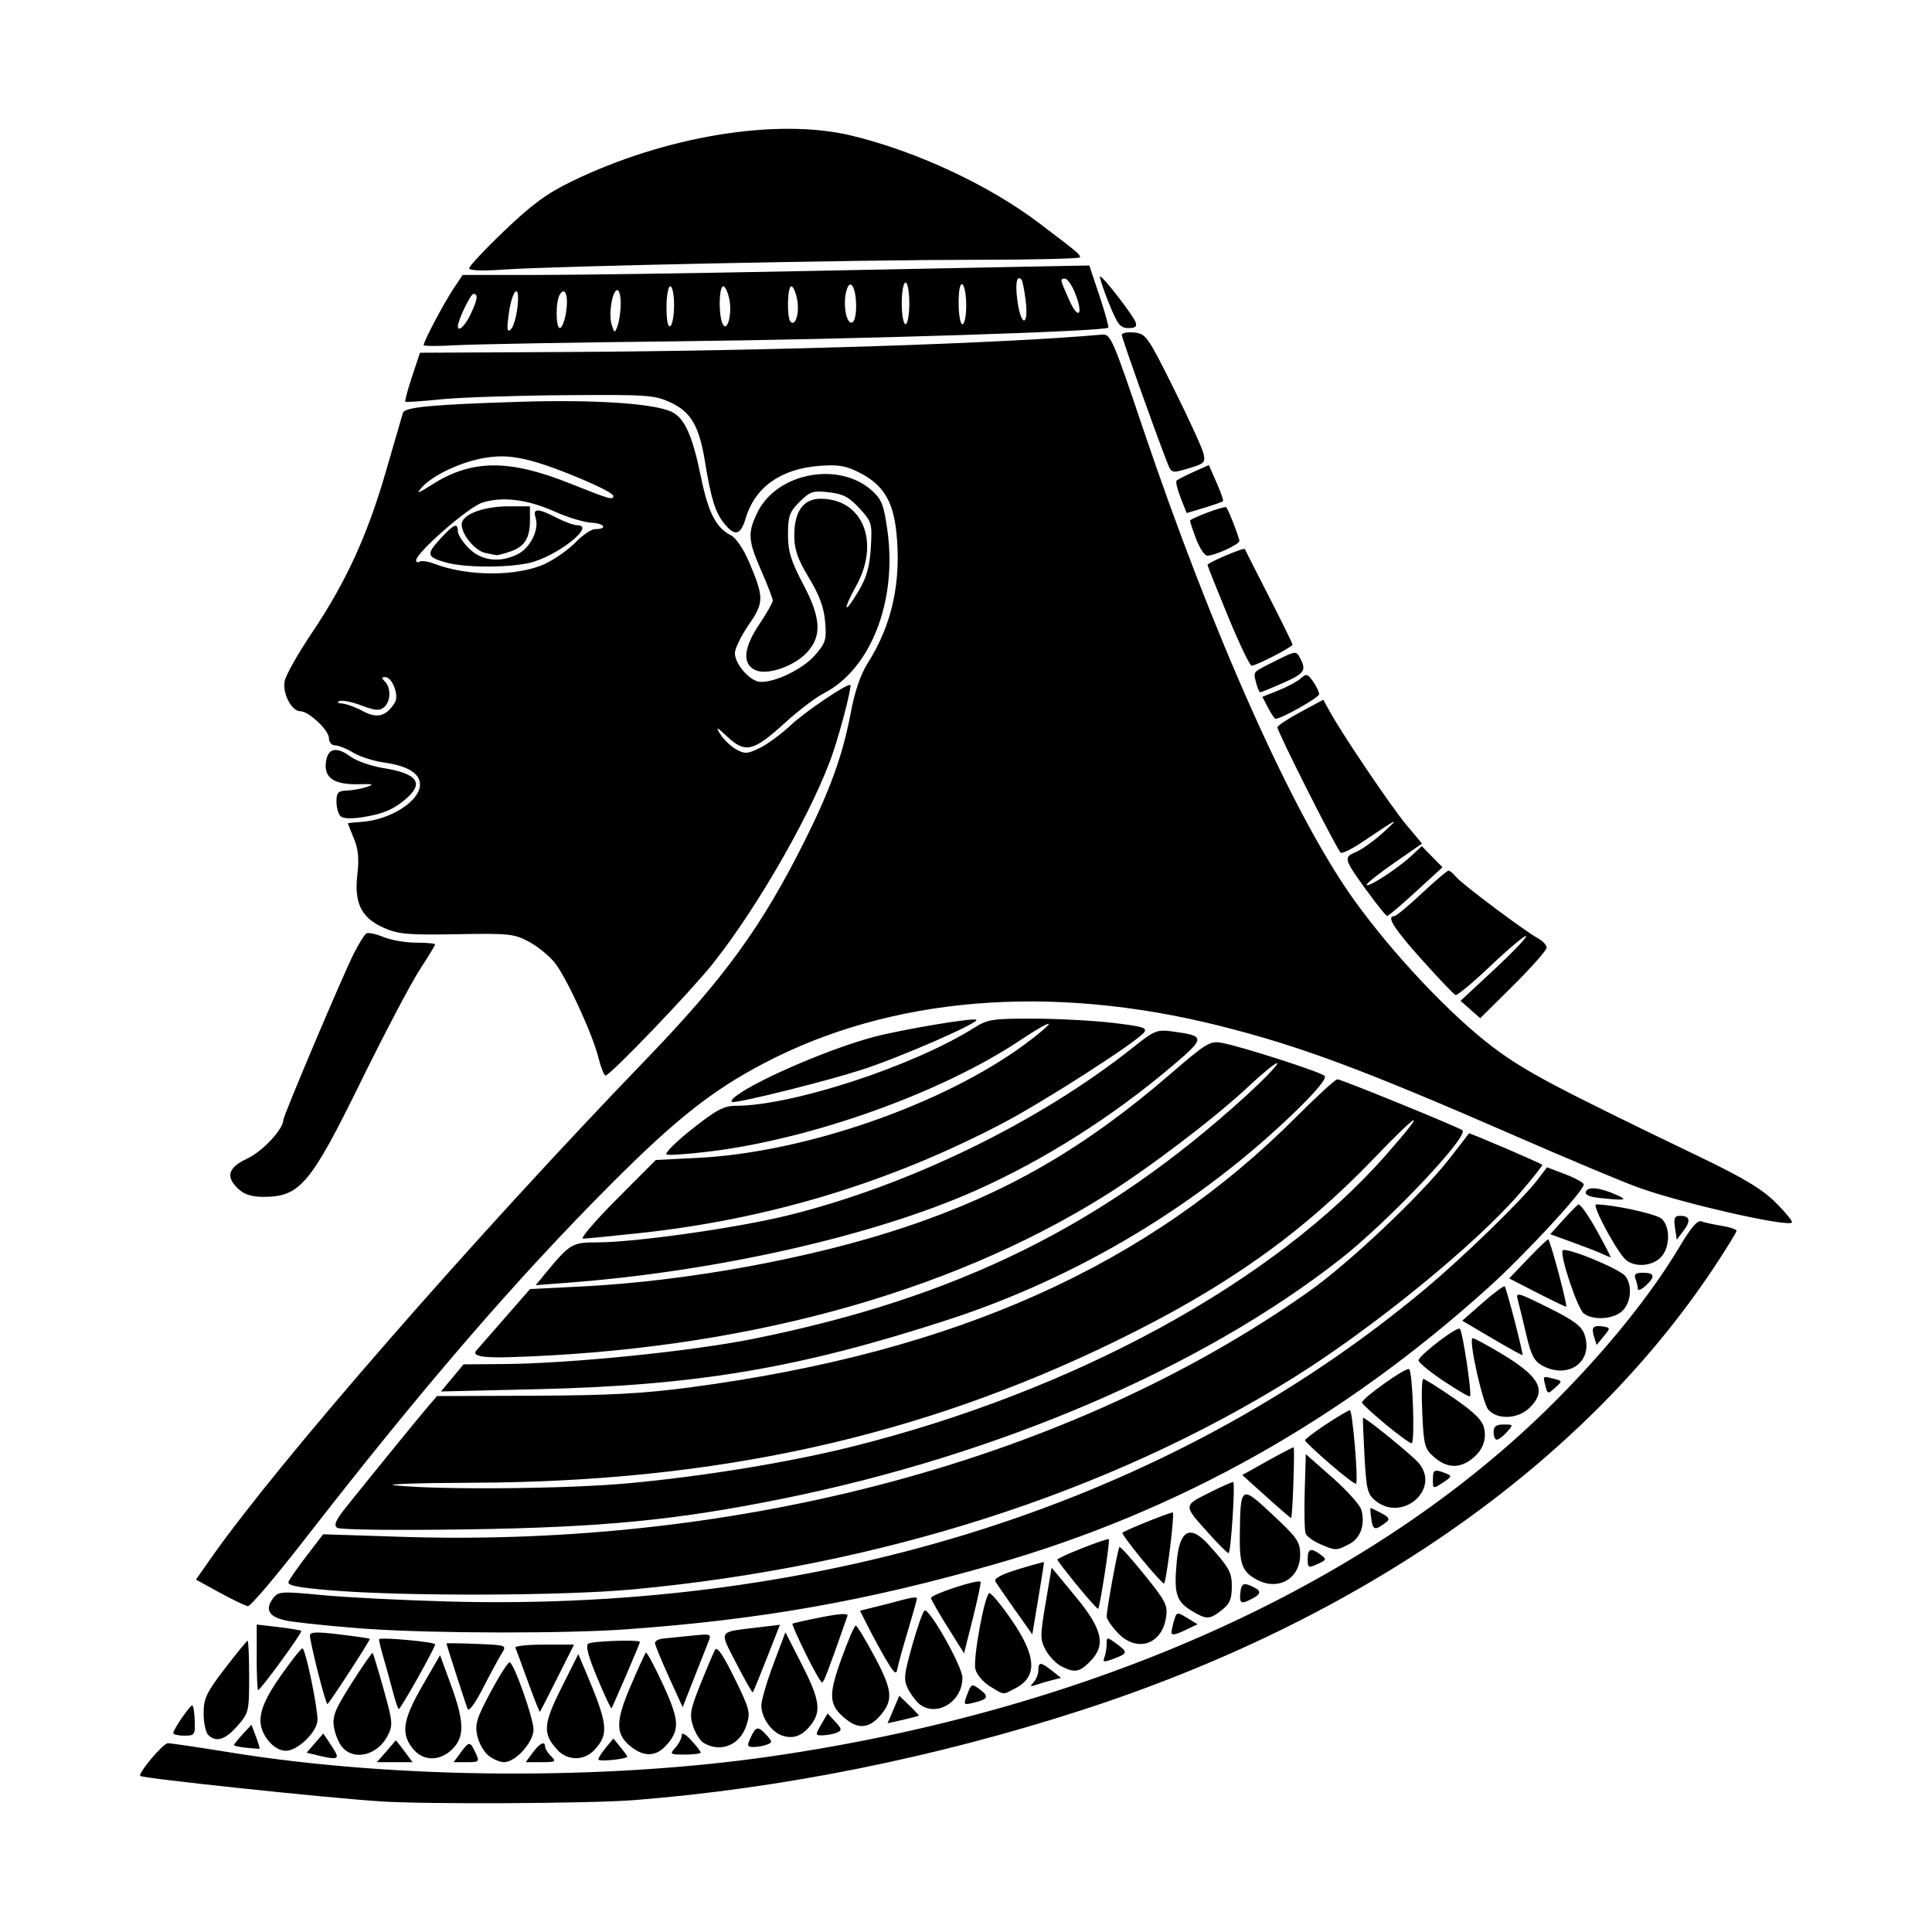<svg width="1500" height="1500" viewBox="0 0 1500 1500" xmlns="http://www.w3.org/2000/svg">
  <!-- Original SVG transformiert und zentriert -->
  <svg x="108.759" y="100.0" width="1282.483" height="1300" viewBox="0 0 326.53 330.99">
    /2000/svg" viewBox="0 0 326.53 330.99">
  <path id="path125" d="M47.44,330.62c-10.47-.67-46.92-4.53-47.4-5.02-.5-.5,4.52-6.47,5.45-6.47.57,0,6.19.83,12.5,1.85,32.6,5.27,73.93,5.54,107.09.7,63.85-9.31,118.72-34.18,154.52-70.02,10.37-10.38,19.11-21.24,24.77-30.76,2.18-3.67,3.52-5.22,4.26-4.93.6.23,2.4.63,4.02.88,1.61.26,2.93.7,2.93.99s-2,3.53-4.44,7.22c-25.84,38.95-69.95,69.78-125.42,87.67-28.91,9.32-58.85,15.33-87.93,17.64-8.74.69-40.98.86-50.33.26h0ZM48.62,320.82c1-1.13,1.84-2.14,1.87-2.24.03-.1.8.83,1.71,2.06l1.66,2.24h-7.06l1.82-2.06ZM63.34,321.03c1.69-2.32,1.9-2.32,2.96-.02.83,1.8.77,1.87-1.72,1.87h-2.59l1.35-1.85h0ZM68.84,321.55c-.9-.73-1.9-2.5-2.2-3.94-.48-2.23-.09-3.48,2.66-8.61,1.77-3.3,3.47-5.94,3.76-5.86.86.21,4.66,10.9,4.71,13.24.05,2.49-3.54,6.5-5.82,6.5-.81,0-2.21-.6-3.12-1.33ZM77.59,321.03c1.39-1.9,2.47-2.43,2.47-1.2,0,.38.53,1.23,1.18,1.87,1.07,1.07.9,1.18-1.91,1.18h-3.09l1.35-1.85ZM90.59,322.35c.01-.33.69-1.39,1.5-2.37l1.48-1.77,1.44,1.77c.79.97,1.38,1.81,1.31,1.86-.71.51-5.74.96-5.72.51ZM34.93,321.48l-2.01-.47,1.65-1.9,1.65-1.9,1.64,2.47c1.79,2.69,1.51,2.86-2.93,1.82h0ZM53.87,320.16c-2.35-2.98-1.92-5.71,1.94-12.39l3.49-6.05,2.14,5.86c2.67,7.32,2.74,10.28.29,12.72s-5.82,2.45-7.85-.14h0ZM82.5,320.45c-2.95-3.16-2.83-5.06.79-12.27l3.34-6.66,1.27,3c4.62,10.89,4.85,12.78,1.9,15.95-2.02,2.17-5.28,2.16-7.31-.01h0ZM40.02,319.98c-.7-.77-1.46-2.57-1.69-3.98-.36-2.19.17-3.5,3.5-8.75,2.16-3.4,4.02-6.08,4.14-5.96.12.12,1.1,3.34,2.17,7.17,1.81,6.45,1.87,7.11.81,9.17-1.98,3.84-6.5,5.03-8.92,2.36h0ZM97.1,319.87c-3.15-2.48-3.18-4.94-.14-12.02,1.48-3.47,2.84-6.45,3.02-6.63.18-.18,1.7,2.65,3.38,6.29,3.31,7.16,3.39,9.11.52,12.18-1.95,2.09-4.27,2.15-6.78.18h0ZM105.82,320.01c.68-.75,1.24-1.85,1.24-2.43,0-.65.72-.29,1.88.96,1.03,1.11,1.88,2.21,1.88,2.43s-1.4.41-3.12.41c-2.97,0-3.06-.06-1.88-1.37h0ZM21,320.03c-1.34-.13-2.44-.37-2.44-.53s.78-1.13,1.73-2.15l1.73-1.87.88,2.34c.49,1.29.8,2.36.71,2.4-.1.03-1.27-.05-2.61-.19h0ZM25.37,318.66c-2.62-3.33-2.05-6.43,2.33-12.71,2.14-3.06,4.12-5.57,4.4-5.57.57,0,2.97,11.41,2.97,14.12,0,2.33-3.89,6.13-6.26,6.13-1.14,0-2.49-.78-3.43-1.98h0ZM111.43,319.1c-.69-.4-1.64-1.89-2.11-3.31-.75-2.27-.58-3.26,1.46-8.34,1.27-3.17,2.57-6.23,2.89-6.8.39-.71,1.62,1.08,3.83,5.6,3.06,6.25,3.2,6.8,2.35,9.38-1.28,3.88-5.04,5.43-8.42,3.46h0ZM120.7,318.01c1.02-2.25,1.48-2.31,3.15-.47,1.17,1.29,1.17,1.45.05,1.87-.67.26-1.86.47-2.64.47-1.25,0-1.32-.23-.57-1.87h0ZM13.46,317.48c-.5-.49-.9-2.41-.9-4.26,0-2.93.54-4.07,4.2-8.85,2.31-3.02,4.34-5.49,4.5-5.49s.3,3.19.3,7.1c0,6.87-.07,7.18-2.33,9.75-2.41,2.75-4.23,3.3-5.77,1.75h0ZM126.8,317.57c-2.09-.77-3.99-3.57-3.99-5.88,0-1.02,1.07-4.7,2.38-8.17l2.38-6.32,3.2,6.28c3.6,7.05,3.94,9.36,1.8,12.08-1.72,2.19-3.56,2.83-5.78,2.01h0ZM6.56,317.12c0-.69,3.28-5.47,3.75-5.47.21,0,.43,1.35.49,2.99.11,2.83,0,3-2.06,3-1.2,0-2.18-.23-2.18-.52ZM134.64,315.44l1.26-2.19,1.52,1.63c1.29,1.38,1.35,1.7.4,2.13-.62.28-1.87.53-2.78.56-1.61.05-1.62,0-.4-2.14ZM139.75,314.55c-3.63-2.85-3.8-4.67-1.13-12.06,1.31-3.63,2.59-6.6,2.85-6.6.26,0,1.96,2.8,3.78,6.22,3.52,6.62,3.68,8.52,1.02,11.61-2.06,2.38-4.19,2.65-6.51.82h0ZM148.92,312.46l1.16-2.71,1.95,1.88c1.07,1.03,1.93,1.95,1.91,2.03-.03.08-1.42.46-3.11.84l-3.07.69,1.16-2.71ZM64.73,312.34c-.54-1.48-4.17-12.72-4.17-12.92,0-.09,2.69-.05,5.98.08,5.93.24,5.97.26,4.96,1.87-.56.9-2.23,3.97-3.7,6.84-1.63,3.17-2.83,4.78-3.07,4.13h0ZM76.66,306.94c-1.22-3.37-2.34-6.39-2.47-6.71s2.42-.59,5.67-.59h5.92l-3.29,6.56c-1.81,3.61-3.36,6.63-3.45,6.71-.09.09-1.16-2.6-2.38-5.96ZM50.04,309.19c-.46-1.75-1.31-4.85-1.9-6.88s-.99-3.73-.88-3.77c.88-.37,11.06.59,11.06,1.05,0,.7-6.79,12.79-7.18,12.79-.15,0-.64-1.43-1.1-3.19ZM90.38,306.23c-1.79-4.28-2.35-6.4-1.78-6.78.8-.53,10.21-.83,10.21-.33,0,.3-5.37,12.8-5.63,13.11-.11.12-1.37-2.58-2.8-6h0ZM154.12,311.44c-.68-.52-1.71-1.87-2.29-3-.94-1.85-.85-2.77.85-8.81,1.05-3.71,2.15-6.75,2.44-6.75,1.2,0,7.44,11.17,7.44,13.31,0,4.72-5.03,7.84-8.45,5.25h0ZM35.19,305.23c-.89-3.52-1.62-6.83-1.62-7.36,0-.75,1.25-.8,5.81-.25,3.2.38,5.91.78,6.03.88.18.15-7.58,12.11-8.37,12.9-.13.13-.96-2.65-1.85-6.17h0ZM104.52,306c-1.51-3.3-2.74-6.31-2.74-6.7s.77-.78,1.71-.87,3.46-.34,5.61-.56c3.79-.39,3.88-.35,3.23,1.25-.37.91-1.66,4.18-2.87,7.27l-2.2,5.62-2.74-5.99ZM163.52,309.45c.79-2.1.88-2.14,2.5-.94,1.88,1.39,1.59,1.96-1.33,2.64-1.94.46-1.97.4-1.17-1.71h0ZM117.88,303.38c-3.46-6.71-3.78-6.17,4.33-7.15l4.27-.51-2.58,6.58c-1.42,3.62-2.67,6.67-2.78,6.78-.11.11-1.57-2.45-3.24-5.7ZM168.02,307.9c-1.33-.81-2.64-2.34-2.9-3.4-.5-1.98,1.76-14.42,2.73-15.02.3-.18,2.27,2.16,4.38,5.22,4.98,7.2,5.22,11.29.78,13.58-2.59,1.34-2.1,1.38-4.99-.38h0ZM23.06,302.15v-6.48l4.27.5c2.35.28,4.39.62,4.53.76.28.28-8.04,11.69-8.52,11.69-.16,0-.29-2.92-.29-6.48h0ZM176.63,307.09c.52-.56.94-1.62.94-2.36,0-1.71.45-1.7,2.69.07l1.8,1.42-1.8.45c-.99.25-2.43.67-3.19.94-1.13.4-1.21.31-.44-.52ZM131.57,301.42c-1.55-3.14-2.73-5.8-2.6-5.91.12-.11,2.69-.69,5.69-1.28,3.66-.73,5.37-.82,5.18-.28-3.8,10.85-4.69,13.18-5.04,13.18-.23,0-1.68-2.57-3.24-5.71h0ZM147.46,302.63c-1.08-1.85-2.68-4.79-3.55-6.53l-1.6-3.16,3.19-.79c1.75-.43,4.28-1.09,5.63-1.46,1.34-.37,2.44-.47,2.44-.22s-.82,3.17-1.81,6.49c-1,3.32-1.93,6.71-2.07,7.53-.21,1.19-.66.8-2.22-1.87h0ZM182.11,303.93c-1.01-.51-2.39-1.94-3.07-3.18-1.14-2.08-1.14-2.79-.04-9.29l1.19-7.04,4.69,5.67c5.44,6.58,6.12,9.68,2.85,12.95-2.07,2.07-2.99,2.22-5.62.89h0ZM190.63,302.15c.24-.63.44-1.81.44-2.62,0-1.43.05-1.43,1.85-.13,2.39,1.74,2.36,1.97-.42,3.02-1.99.75-2.25.71-1.88-.27h0ZM159.69,296.28c-1.75-2.8-3.26-5.42-3.35-5.83-.14-.67,9.27-3.77,9.81-3.24.12.12-.56,3.36-1.52,7.19l-1.75,6.96-3.19-5.09ZM193.24,297.3c-1.2-1.28-2.18-2.72-2.17-3.19,0-1.44,2.2-13.43,2.52-13.75.17-.17,2.4,2.31,4.97,5.5,4.24,5.27,4.63,6.04,4.24,8.47-.86,5.38-5.85,6.93-9.55,2.97h0ZM203.89,297.18c.04-.51.29-1.63.56-2.49.47-1.51.57-1.52,2.54-.32l2.05,1.25-2.61,1.24c-1.88.89-2.59.98-2.54.32h0ZM45.19,296.55c-4.95-.34-11.78-1-15.17-1.47q-6.6-.91-3.66-4.69c.99-1.26,1.69-1.3,9.58-.54,4.68.45,15.93,1.02,25.01,1.27,74.84,2.05,142.73-19.68,193.12-61.82,7.6-6.35,19.16-17.6,22.21-21.59l1.84-2.42,3.51,1.33c1.93.73,3.61,1.64,3.74,2.02.33.98-11.32,13.61-18.71,20.3-28.99,26.22-61.39,44.39-97.72,54.81-25.29,7.25-46.27,10.96-72.75,12.86-12.08.87-37.86.83-51-.07h0ZM172.97,292.82c-1.87-2.65-3.63-5.2-3.9-5.68-.33-.57,1.23-1.39,4.53-2.4,2.77-.85,5.06-1.47,5.08-1.39.03.08-.48,3.33-1.13,7.21l-1.18,7.06-3.4-4.81ZM207.82,292.93c-3.05-1.86-3.51-3.48-2.86-10.05q.89-8.9,6.21-3.04c4.13,4.58,4.64,5.48,4.64,8.28,0,2.5-.4,3.46-1.98,4.7-2.43,1.91-3.03,1.92-6.02.1h0ZM185.25,287.95c-2.16-2.64-3.93-4.94-3.93-5.11,0-.43,9.88-4.33,10.18-4.03.27.27-1.75,13.38-2.11,13.74-.12.12-1.98-1.95-4.14-4.6h0ZM15.74,289.37l-4.7-2.58,2.99-4.26c13.37-19.06,52-63.35,86.05-98.64,15.4-15.97,22.81-26.17,31.27-43.08,5.08-10.14,7.57-17.08,9.12-25.31.81-4.33,1.95-7.64,3.41-9.95,4.8-7.56,6.65-16.14,5.61-25.9-.65-6.09-2.61-9.27-7.17-11.62-2.75-1.42-4.2-1.68-7.89-1.41-7.73.56-12.86,4.18-14.72,10.38-1.02,3.4-2.18,3.65-4.33.92-1.69-2.15-2.54-4.91-3.7-12.05-1.14-7.07-2.78-9.9-6.8-11.76-3.21-1.49-4.53-1.58-21.05-1.45-9.69.07-20.66.44-24.38.82-3.71.38-6.87.59-7.01.48-.15-.12.45-2.34,1.31-4.95l1.58-4.74,29.06-.15c40.76-.22,86.68-1.71,105.81-3.44,1.64-.15,2.13.99,7.94,18.22,13.82,41.01,29.83,76.81,41.83,93.53,7.7,10.73,19.07,22.77,27.49,29.13,6.25,4.72,12.17,7.86,40.68,21.58,8.93,4.3,12.52,6.46,15.22,9.16,1.94,1.94,3.37,3.7,3.16,3.91-.93.93-21.95-3.87-30.44-6.96-3.09-1.12-13.72-5.58-23.62-9.9-30.86-13.46-43-17.99-59.07-22.03-33.43-8.39-65.04-5.78-90.2,7.47-10.13,5.33-17.3,11-29.98,23.7-18.98,19.02-37.19,40.13-60.66,70.33-5.69,7.32-10.74,13.27-11.22,13.22-.48-.05-2.99-1.25-5.58-2.67h0ZM217.49,289.51c.17-2.09.69-2.27,3-1.03q1.57.84-.24,1.85c-2.56,1.42-2.94,1.31-2.77-.82h0ZM37.83,288.92c-6.66-.55-8.76-.97-8.49-1.69.2-.53,1.83-2.86,3.61-5.18l3.24-4.22,15.37.5c67.48,2.18,132.51-15.38,179.43-48.45,7.91-5.57,22.14-19.01,27.78-26.23,2.11-2.69,3.87-4.97,3.92-5.07.09-.16,13.96,5.78,14.48,6.21.13.11-1.83,2.59-4.35,5.52-8.8,10.23-29.21,26.86-45.03,36.7-36.5,22.71-81.73,37.18-130.43,41.72-13.77,1.28-45.01,1.38-59.53.19h0ZM197.93,282.64c-2.2-2.68-3.89-4.98-3.75-5.11.54-.5,9.8-4.22,9.97-4,.37.5-1.33,14.1-1.76,14.04-.25-.03-2.26-2.25-4.46-4.93ZM220.69,286.77c-2.83-1.55-3.38-3.01-3.3-8.84.13-9.82.19-9.86,6.49-3.97,4.87,4.55,5.44,5.37,5.44,7.88,0,4.79-4.35,7.27-8.63,4.93ZM230.81,282.74c0-2.09.61-2.3,2.55-.88,1.24.91,1.2,1.04-.61,1.86-1.8.82-1.94.75-1.94-.97ZM211.31,277.73c-5.14-5.7-5.14-5.51.05-8.12,2.53-1.28,4.67-2.22,4.75-2.09.39.61-.51,14.1-.94,14.04-.27-.04-2.01-1.76-3.86-3.83h0ZM233.24,279.76c-1.35-.59-2.63-1.52-2.84-2.09-.22-.56-.29-4.32-.18-8.35l.22-7.33,5.25,4.63c2.89,2.55,5.46,5.41,5.72,6.36.81,2.94-.14,5.63-2.41,6.8-2.55,1.32-2.67,1.32-5.77-.03h0ZM38.96,276.55c-.75-.52-.29-1.53,1.98-4.36,6.22-7.74,14.07-17.37,15.87-19.48l1.88-2.2,19.12-.07c15.01-.06,21.73-.42,31.23-1.69,52.23-6.98,90.08-23.92,119.64-53.55,4.01-4.02,7.61-7.31,8-7.31.78,0,24.19,9.56,24.73,10.09,1.24,1.24-14.79,18.14-24.22,25.52-27.42,21.46-67.53,38.68-110.25,47.31-20.93,4.23-35.53,5.65-62.25,6.05-14.2.21-25.17.08-25.73-.31h0ZM96.61,267.74c14.78-1.37,31.55-4.11,43.83-7.16,44.04-10.94,83.74-32.59,105.82-57.7,8.35-9.49,7.03-9.14-2.34.63-14.35,14.95-29.23,25.49-50.97,36.1-38.97,19.01-79.08,27.86-127.13,28.03-10.93.04-17.85.28-15.37.53,9.07.92,34.07.69,46.17-.43h0ZM243.4,274.87c-.18-1.23-.26-2.24-.17-2.24s1.05.46,2.13,1.02c1.5.78,1.74,1.2,1.02,1.76-2.24,1.73-2.66,1.66-2.99-.54h0ZM222.66,270.42l-4.78-4.3,4.9-2.74c2.7-1.51,5.06-2.74,5.24-2.74.28,0-.19,13.66-.48,13.98-.05.06-2.25-1.83-4.88-4.19h0ZM244.21,271.2c-1.58-1.28-1.81-2.22-2.17-8.81-.22-4.06-.36-7.47-.3-7.58.18-.36,9.66,7.33,11.02,8.94,4.36,5.16-3.21,11.77-8.54,7.46ZM255.56,267.02c0-1.99.27-2.12,2.53-1.24,1.29.51,1.24.66-.56,1.84-1.94,1.27-1.97,1.27-1.97-.6h0ZM235.26,263.96c-2.65-2.29-4.89-4.4-4.98-4.68-.13-.41,6.64-4.99,8.85-5.99.52-.23,1.73,14.04,1.24,14.54-.16.16-2.46-1.58-5.11-3.87h0ZM255.84,262.61c-1.9-1.64-2.08-2.28-2.38-8.63-.18-3.77-.09-6.86.2-6.86s3.01,1.72,6.05,3.81c4.07,2.81,5.64,4.37,5.98,5.96.54,2.47-.43,4.65-2.8,6.32-2.35,1.64-4.67,1.45-7.05-.6h0ZM246.19,256.08c-2.47-2.05-4.56-3.97-4.64-4.27-.19-.74,8.81-7.13,9.32-6.62.71.71,1.17,14.7.48,14.65-.37-.02-2.69-1.72-5.16-3.76ZM267.56,257.63c0-1.12.5-1.5,1.99-1.5,1.94,0,1.96.04.63,1.5-.75.83-1.64,1.5-1.99,1.5s-.63-.68-.63-1.5ZM266.54,253.24c-1.12-1.24-3.87-13.47-3.18-14.16.15-.15,2.87,1.3,6.04,3.22,7.35,4.46,8.69,7.11,5.32,10.48-2.26,2.26-6.34,2.49-8.18.45h0ZM257.54,247.44c-2.79-1.87-4.96-3.68-4.83-4.03.47-1.26,7.7-6.74,8.18-6.2.58.64,2.42,12.93,2,13.35-.15.15-2.56-1.25-5.35-3.12h0ZM277.81,248.51c-.53-2.02-.57-1.99,1.63-1.43,1.74.44,1.74.46.28,1.78-1.42,1.29-1.49,1.28-1.92-.35h0ZM61.71,246.92l2.23-2.68,7.87-.06c13.31-.1,37.23-2.52,49.5-5,40.23-8.12,69.14-22.39,97.26-47.98,3.43-3.13,6.24-6.03,6.24-6.45s-2.6,1.66-5.77,4.63c-6.75,6.3-19.77,16.19-28.45,21.6-31.16,19.43-72.11,30.5-117.82,31.85q-7.66.23-6.32-1.3c.74-.84,3.43-3.92,5.99-6.85l4.64-5.32,10.3-.52c20.8-1.04,45.54-5.59,63.92-11.75,20.02-6.71,35.33-15.55,52.34-30.22,7.22-6.23,7.87-6.62,10.27-6.17,3.92.74,19.42,5.72,20.25,6.52.47.45-1.57,2.94-5.62,6.88-19.02,18.47-43.08,32.93-68.66,41.27-29.46,9.6-49.71,13.04-81.3,13.78l-19.1.45,2.23-2.68h0ZM277.19,244.49c-1.61-.88-2.23-2.07-3.18-6.16-.65-2.79-1.4-5.85-1.66-6.8-.45-1.64-.14-1.56,5.98,1.47,5.04,2.5,6.62,3.67,7.19,5.32,1.85,5.31-3.12,8.99-8.33,6.17h0ZM267.25,239.08l-5.89-3.47,4.04-3.55c2.22-1.95,4.18-3.41,4.36-3.23.35.35,3.71,13.34,3.51,13.58-.07.08-2.78-1.42-6.02-3.33ZM287.43,238.84c-.61-1.92-.2-2.4,1.77-2.08,1.48.24,1.48.29.12,1.95l-1.39,1.7-.5-1.57ZM285.39,234.19c-1.22-.94-4.68-11.2-4.2-12.44.34-.89,11.27,3.57,12.42,5.06,1.4,1.81,1.13,5.14-.54,6.81-1.71,1.71-5.81,2.01-7.68.56ZM276.04,230.03l-5.4-2.78,3.8-3.97c2.09-2.19,3.86-3.87,3.94-3.75.61.97,3.88,13.34,3.52,13.31-.26-.02-2.89-1.29-5.86-2.81ZM296.06,229.31c0-.44-.2-1.34-.46-1.99-.34-.89.03-1.19,1.5-1.19,2.34,0,2.48.79.46,2.62-.83.75-1.5,1-1.5.55h0ZM79.67,226.8c5.33-6.47,5.65-6.67,10.64-6.67,7.47,0,27.55-2.83,37.63-5.31,23.83-5.86,49.62-18.38,68.2-33.11,4.54-3.6,4.81-3.7,8.29-3.23,6.1.84,6.1,1.25-.05,6.49-12.02,10.24-25.73,18.94-39.46,25.02-20,8.86-50.96,15.86-79.97,18.08l-6.75.52,1.48-1.79ZM293.37,223.25c-2.18-2.54-6.4-10.62-5.55-10.62,3.31,0,11.86,1.86,12.94,2.82,1.8,1.6,1.7,5.8-.19,7.68-1.89,1.89-5.63,1.95-7.2.12h0ZM288.94,222.35c-.83-.38-3.45-1.39-5.84-2.26l-4.34-1.58,2.48-2.75c1.37-1.51,2.75-2.92,3.07-3.12.32-.21,1.94,2.07,3.6,5.06,1.66,2.99,2.91,5.41,2.77,5.39-.13-.03-.92-.36-1.74-.73ZM94.21,211.61l7.74-7.77,8.37-.42c21.1-1.06,48.37-10.53,64.5-22.39,2.82-2.07,4.98-3.92,4.8-4.1-.18-.18-2.65,1.24-5.5,3.15-15.49,10.38-41.08,19.57-61.49,22.08-4.16.51-7.99.78-8.52.61-.53-.18,1.69-2.41,4.92-4.98,4.83-3.83,6.38-4.66,8.68-4.66,11.21,0,35.16-7.84,47.24-15.46,2.59-1.64,3.63-1.79,11.66-1.77,4.85.01,11.95.39,15.77.85,5.97.71,6.82.98,6.04,1.93-1.65,1.99-19.6,13.52-27.64,17.76-22.46,11.83-46.38,19.09-71.98,21.85-5.57.6-10.63,1.09-11.24,1.1-.61,0,2.37-3.49,6.63-7.76h0ZM303.42,217.24c-.28-1.89-.08-2.36.98-2.36,1.98,0,2.21.96.71,2.94l-1.34,1.78-.35-2.36ZM288.33,211.33c-1.79-.19-2.74-.63-2.54-1.19.39-1.1,2.67-.89,5.93.54,2.57,1.12,2.06,1.22-3.39.65h0ZM19.46,209.6c-2.63-2.45-2.1-4.25,1.78-6.07,2.99-1.41,7.08-5.79,7.08-7.6,0-.83,11.78-28.67,13.95-32.94.98-1.93,2.08-3.7,2.46-3.93s1.89.08,3.37.7c1.47.62,4.38,1.12,6.45,1.12s3.77.16,3.77.35-1.39,2.47-3.08,5.06-6.89,12.48-11.55,21.96c-10.02,20.43-12.09,22.88-19.3,22.88-2.27,0-3.79-.47-4.92-1.53h0ZM117.23,191.69c2.98-2.89,18.41-9.66,27.71-12.15,5.51-1.47,19.89-3.89,20.37-3.41.59.59-15.01,7.4-22.61,9.86-6.81,2.21-23.55,6.4-25.56,6.4-.34,0-.3-.31.09-.69ZM90.63,183.69c-1.2-4.77-6.33-15.93-8.68-18.87-1.07-1.34-3.37-3.2-5.1-4.13-2.92-1.56-3.97-1.67-14.26-1.48-9.63.18-11.54,0-14.38-1.25-4.48-1.98-5.92-4.87-5.26-10.55.37-3.15.18-5.05-.69-7.13-.65-1.56-1.18-2.89-1.18-2.97s1.22-.21,2.72-.31c5.67-.38,11.53-4.12,11.53-7.36,0-2.23-2.41-3.71-7.13-4.37-2.06-.29-4.8-1.17-6.09-1.96-1.29-.79-2.89-1.43-3.56-1.43s-1.22-.61-1.22-1.43c0-1.57-3.99-5.32-5.67-5.32s-3.57-3.52-3.08-5.95c.24-1.2,2.61-5.4,5.26-9.35,6.79-10.08,11.06-19.35,14.71-31.96,1.74-5.98,3.27-11.26,3.41-11.73.33-1.12,5.85-1.64,23.24-2.18,14.55-.45,26.19.31,29.79,1.95,2.63,1.2,4.17,4.6,5.89,12.96,1.44,7.03,2.97,9.99,5.92,11.49.98.5,2.49,2.71,3.57,5.25,3,7.03,2.99,8.01-.08,12.47-1.49,2.17-2.71,4.67-2.71,5.58,0,2.14,2.95,5.51,4.94,5.66,2.85.21,8.46-2.49,10.86-5.23,2.15-2.45,2.34-3.06,2.04-6.63-.24-2.84-1.12-5.25-3.2-8.69-2.21-3.66-2.88-5.57-2.9-8.24-.04-4.84,1.76-7.4,5.19-7.4,8.33,0,11.83,8.53,7.06,17.19-2.8,5.07-2.42,5.91.46,1.04,1.61-2.72,2.2-4.81,2.42-8.58.28-4.8.2-5.09-2.25-7.76-2.05-2.23-3.23-2.85-6.04-3.17-3.16-.36-3.72-.17-5.79,1.89-2,2-2.29,2.81-2.29,6.43,0,3.41.55,5.19,3.07,9.99,3.48,6.61,3.65,10.2.62,13.41-2.54,2.7-7.79,4.5-10.1,3.45-2.69-1.22-2.42-4.38.77-9.13,1.44-2.15,2.62-4.23,2.62-4.64s-1.01-3.04-2.25-5.86c-2.65-6.04-2.75-7.51-.76-11.58,3.81-7.81,16.06-10.15,22.59-4.32,1.96,1.75,2.38,2.84,3.09,7.91,1.96,13.96-3.29,27.4-12.55,32.17-1.65.85-5.12,3.49-7.71,5.86-6.15,5.63-7.82,6.05-11.29,2.82-2.22-2.07-2.47-2.17-1.5-.6.64,1.03,2.03,2.37,3.09,2.98,1.72.98,2.22.96,4.65-.19,1.49-.71,4.3-2.77,6.24-4.58,2.84-2.65,10.65-7.95,11.71-7.95.42,0-1.58,7.91-3.32,13.17-3.67,11.03-14.72,30.49-23.83,41.95-4.34,5.47-20.31,22.12-21.21,22.12-.28,0-.9-1.55-1.38-3.44h0ZM50.36,113.44c.89-1.41-.5-5.06-1.93-5.06-.71,0-.72.2-.02.9,1.24,1.24,1.13,3.98-.2,5.08-.87.73-1.79.65-4.44-.36-1.84-.7-3.79-1.1-4.34-.88-.6.24-.4.43.51.49.82.05,2.68.73,4.12,1.51,2.8,1.51,4.59,1.03,6.29-1.67h0ZM80.18,85.93c1.86-.88,4.52-2.76,5.91-4.19s3.11-2.6,3.83-2.6c2.56,0,1.95-1.13-.68-1.27-1.47-.08-4.73-1.06-7.24-2.19-5.45-2.45-10.46-3.06-14.41-1.76-2.76.91-13.02,9.88-13.02,11.39,0,.37.31.48.69.25.38-.23,1.64-.06,2.81.39,6.72,2.59,16.6,2.58,22.12-.01h0ZM60.56,85.76c-3.9-1.1-4.04-1.61-1.29-4.63,2.76-3.01,3.54-3.36,3.54-1.57,0,.65.99,2.17,2.19,3.38,2.5,2.5,6.22,2.92,9.74,1.1,2.43-1.26,4.18-4.84,3.46-7.11-.62-1.97.34-1.98,4.11-.06,1.62.83,3.46,1.5,4.1,1.5,3.87,0-4.2,6.3-9.57,7.47-4.4.96-12.72.91-16.28-.09h0ZM68.27,83.85c-2-.39-4.7-3.61-4.7-5.61s4.21-3.61,9.35-3.61h4.15v2.67c0,3.61-1.01,5.26-3.85,6.25-1.31.46-2.58.78-2.83.73-.25-.06-1.2-.25-2.12-.43h0ZM93.55,72.57c-.02-.89-11.12-5.62-16.35-6.97-3.57-.92-5.77-1.06-8.88-.58-4.7.74-10.41,3.39-12.63,5.87-1.22,1.37-.84,1.25,2.11-.61,7.8-4.93,15.15-4.98,27.14-.19,7.93,3.16,8.63,3.37,8.61,2.47h0ZM262.98,174.09l-1.96-1.71,6.68-6.21c3.68-3.42,6.51-6.39,6.29-6.6-.21-.21-3.31,2.37-6.87,5.75s-6.75,6.04-7.08,5.92c-.33-.12-3.32-3.26-6.65-6.97-5.56-6.2-7.09-8.63-5.46-8.63.35,0,2.79-2.03,5.43-4.5,2.64-2.47,5.02-4.5,5.28-4.5s.94.56,1.5,1.25c1.16,1.41,13.7,10.8,16.24,12.16.91.49,1.66,1.31,1.66,1.82s-2.95,3.85-6.56,7.43l-6.56,6.51-1.96-1.71ZM242.52,150.67c-4.61-6.41-4.68-6.66-2.17-7.71,1.17-.48,3.63-2.25,5.48-3.94,3.35-3.05,2.94-2.86-4.14,1.91-2.06,1.39-4.01,2.37-4.34,2.17-.67-.4-12.54-23.91-12.52-24.79,0-.31,2.05-1.67,4.54-3.01l4.52-2.44,1.28,2.32c2.54,4.62,12.19,18.89,15.18,22.46l3.06,3.65-5.65,3.93c-3.11,2.16-5.49,4.08-5.31,4.27.45.45,6.18-3.28,8.83-5.75l2.08-1.94,2.05,2.09,2.05,2.09-5.25,4.81c-2.89,2.64-5.44,4.81-5.68,4.82-.23,0-2.03-2.22-3.99-4.95h0ZM39.6,135.86c-.43-.43-.78-1.73-.78-2.88,0-1.77.32-2.11,2.06-2.17,1.13-.04,2.91-.36,3.94-.71,1.53-.52,1.25-.62-1.5-.54-4.83.13-6.9-1.17-6.61-4.15.29-2.96,2.03-3.43,4.89-1.31,1.16.86,4.08,1.88,6.49,2.27,6.54,1.06,8.02,2.85,4.79,5.79-2.49,2.27-4.73,3.26-8.83,3.91-2.32.37-3.95.29-4.45-.2h0ZM222.98,114.46l-1.13-2.18,3.17-1.26c1.74-.69,3.73-1.76,4.41-2.37,1.1-.99,1.37-.93,2.44.6.66.94,1.2,2.08,1.2,2.52,0,.66-7.46,4.86-8.62,4.86-.19,0-.85-.98-1.46-2.18h0ZM220.61,109.47c-.57-2.27-.87-1.93,3.99-4.37,3.8-1.91,3.93-1.92,4.69-.51,1.32,2.47.91,3.07-3.37,4.96-2.28,1.01-4.3,1.83-4.49,1.83s-.56-.86-.82-1.91h0ZM215.08,96.43c-2.2-5.34-4.03-9.93-4.07-10.2-.06-.44,7.27-3.56,7.38-3.14.03.09,2.15,4.29,4.73,9.32,2.58,5.04,4.69,9.33,4.69,9.55,0,.47-7.17,4.17-8.09,4.17-.35,0-2.44-4.37-4.64-9.7h0ZM208.79,81.17c-.67-1.77-1.23-3.42-1.23-3.68,0-.47,6.86-3.02,7.17-2.67.4.44,2.58,6.05,2.58,6.64,0,.7-4.84,2.92-6.36,2.92-.51,0-1.48-1.45-2.16-3.21h0ZM205.7,72.95c-.66-1.65-1.02-3.19-.81-3.4.22-.22,1.74-1,3.39-1.74l2.99-1.34,1.52,3.45c.84,1.9,1.41,3.56,1.27,3.7-.14.14-1.81.72-3.71,1.3l-3.46,1.04-1.2-3.01ZM202.98,65.82c-2.68-6.93-8.92-24.48-8.92-25.08,0-.39,1.1-.6,2.44-.47,2.33.23,2.67.7,7.85,11.11,2.98,5.98,5.61,11.74,5.86,12.8.4,1.73.14,2.02-2.5,2.81-3.9,1.17-3.82,1.19-4.73-1.18h0ZM56.06,42.74c0-.73,3.89-8.1,5.81-11l1.89-2.85h14.71c8.09,0,31.42-.34,51.84-.75,20.42-.41,41.67-.83,47.23-.93l10.1-.19,2.01,6c1.1,3.3,1.88,6.13,1.73,6.29-.7.74-50.26,2.31-84.7,2.69-21.04.23-41.03.59-44.44.79-3.4.2-6.19.18-6.19-.04ZM74.62,35.14c.52-4.95-1.11-3.42-1.77,1.65-.38,2.95-.29,3.54.45,2.85.51-.48,1.1-2.5,1.31-4.5ZM95.01,34.7c.03-1.55-.27-2.81-.66-2.81-1.01,0-1.79,4.77-1.12,6.87.53,1.68.58,1.69,1.14.25.32-.82.61-2.77.64-4.31h0ZM65.3,36.73c1.42-2.97,1.58-4.1.6-4.1-.56,0-3.08,5.23-3.08,6.39,0,1.25,1.42-.05,2.49-2.29ZM84.18,36.41c.56-3.29-.12-5.37-1.2-3.67-.86,1.36-.85,6.64.02,6.64.38,0,.91-1.34,1.19-2.97h0ZM105.56,34.84c0-2.04-.34-3.71-.75-3.71s-.75,1.88-.75,4.17c0,2.59.28,3.99.75,3.71.41-.25.75-2.13.75-4.17ZM116.5,33.81c-.28-1.47-.82-2.67-1.22-2.67-.82,0-.97,5.22-.21,7.2.87,2.26,2.01-1.39,1.43-4.53ZM129.89,33.76c-.27-1.45-.79-2.63-1.16-2.63-.78,0-.91,6.26-.15,7.02.98.98,1.8-1.76,1.31-4.39h0ZM141.55,35.03c-.01-3.38-1.03-5.41-1.76-3.52-1.02,2.67-.23,7.52,1.1,6.7.37-.23.67-1.66.66-3.18ZM152.06,34.51c0-2.27-.34-4.12-.75-4.12s-.75,1.86-.75,4.12.34,4.12.75,4.12.75-1.86.75-4.12ZM163.31,34.93c0-2.04-.34-3.91-.75-4.17-.47-.29-.75,1.12-.75,3.71,0,2.29.34,4.17.75,4.17s.75-1.67.75-3.71ZM175.07,34.03c-.25-2.12-.64-4.03-.85-4.25-.95-.95-1.26.78-.78,4.3.7,5.11,2.24,5.06,1.63-.05h0ZM184.77,32.33c-.62-1.48-1.48-2.7-1.92-2.7-1.05,0-1.04.07.83,4.25,1.87,4.19,2.88,2.75,1.08-1.55ZM191.49,34.42c-1.09-2.73-1.87-5.08-1.73-5.22.34-.34,6.44,7.5,7.02,9.01.34.88-.03,1.18-1.42,1.18-1.61,0-2.16-.7-3.86-4.97h0ZM65.06,27.56c0-.41,3.14-3.76,6.98-7.43,5.44-5.2,8.38-7.36,13.31-9.75C103.79,1.43,125.91-2.19,140.57,1.33c12.87,3.09,27.23,9.79,37.21,17.36,7.55,5.72,8.03,6.13,8.03,6.71,0,.26-9.03.49-20.06.49-24.09.01-84.04,1.25-93.75,1.93-4.45.31-6.94.22-6.94-.26h0Z"/>

  </svg>
</svg>